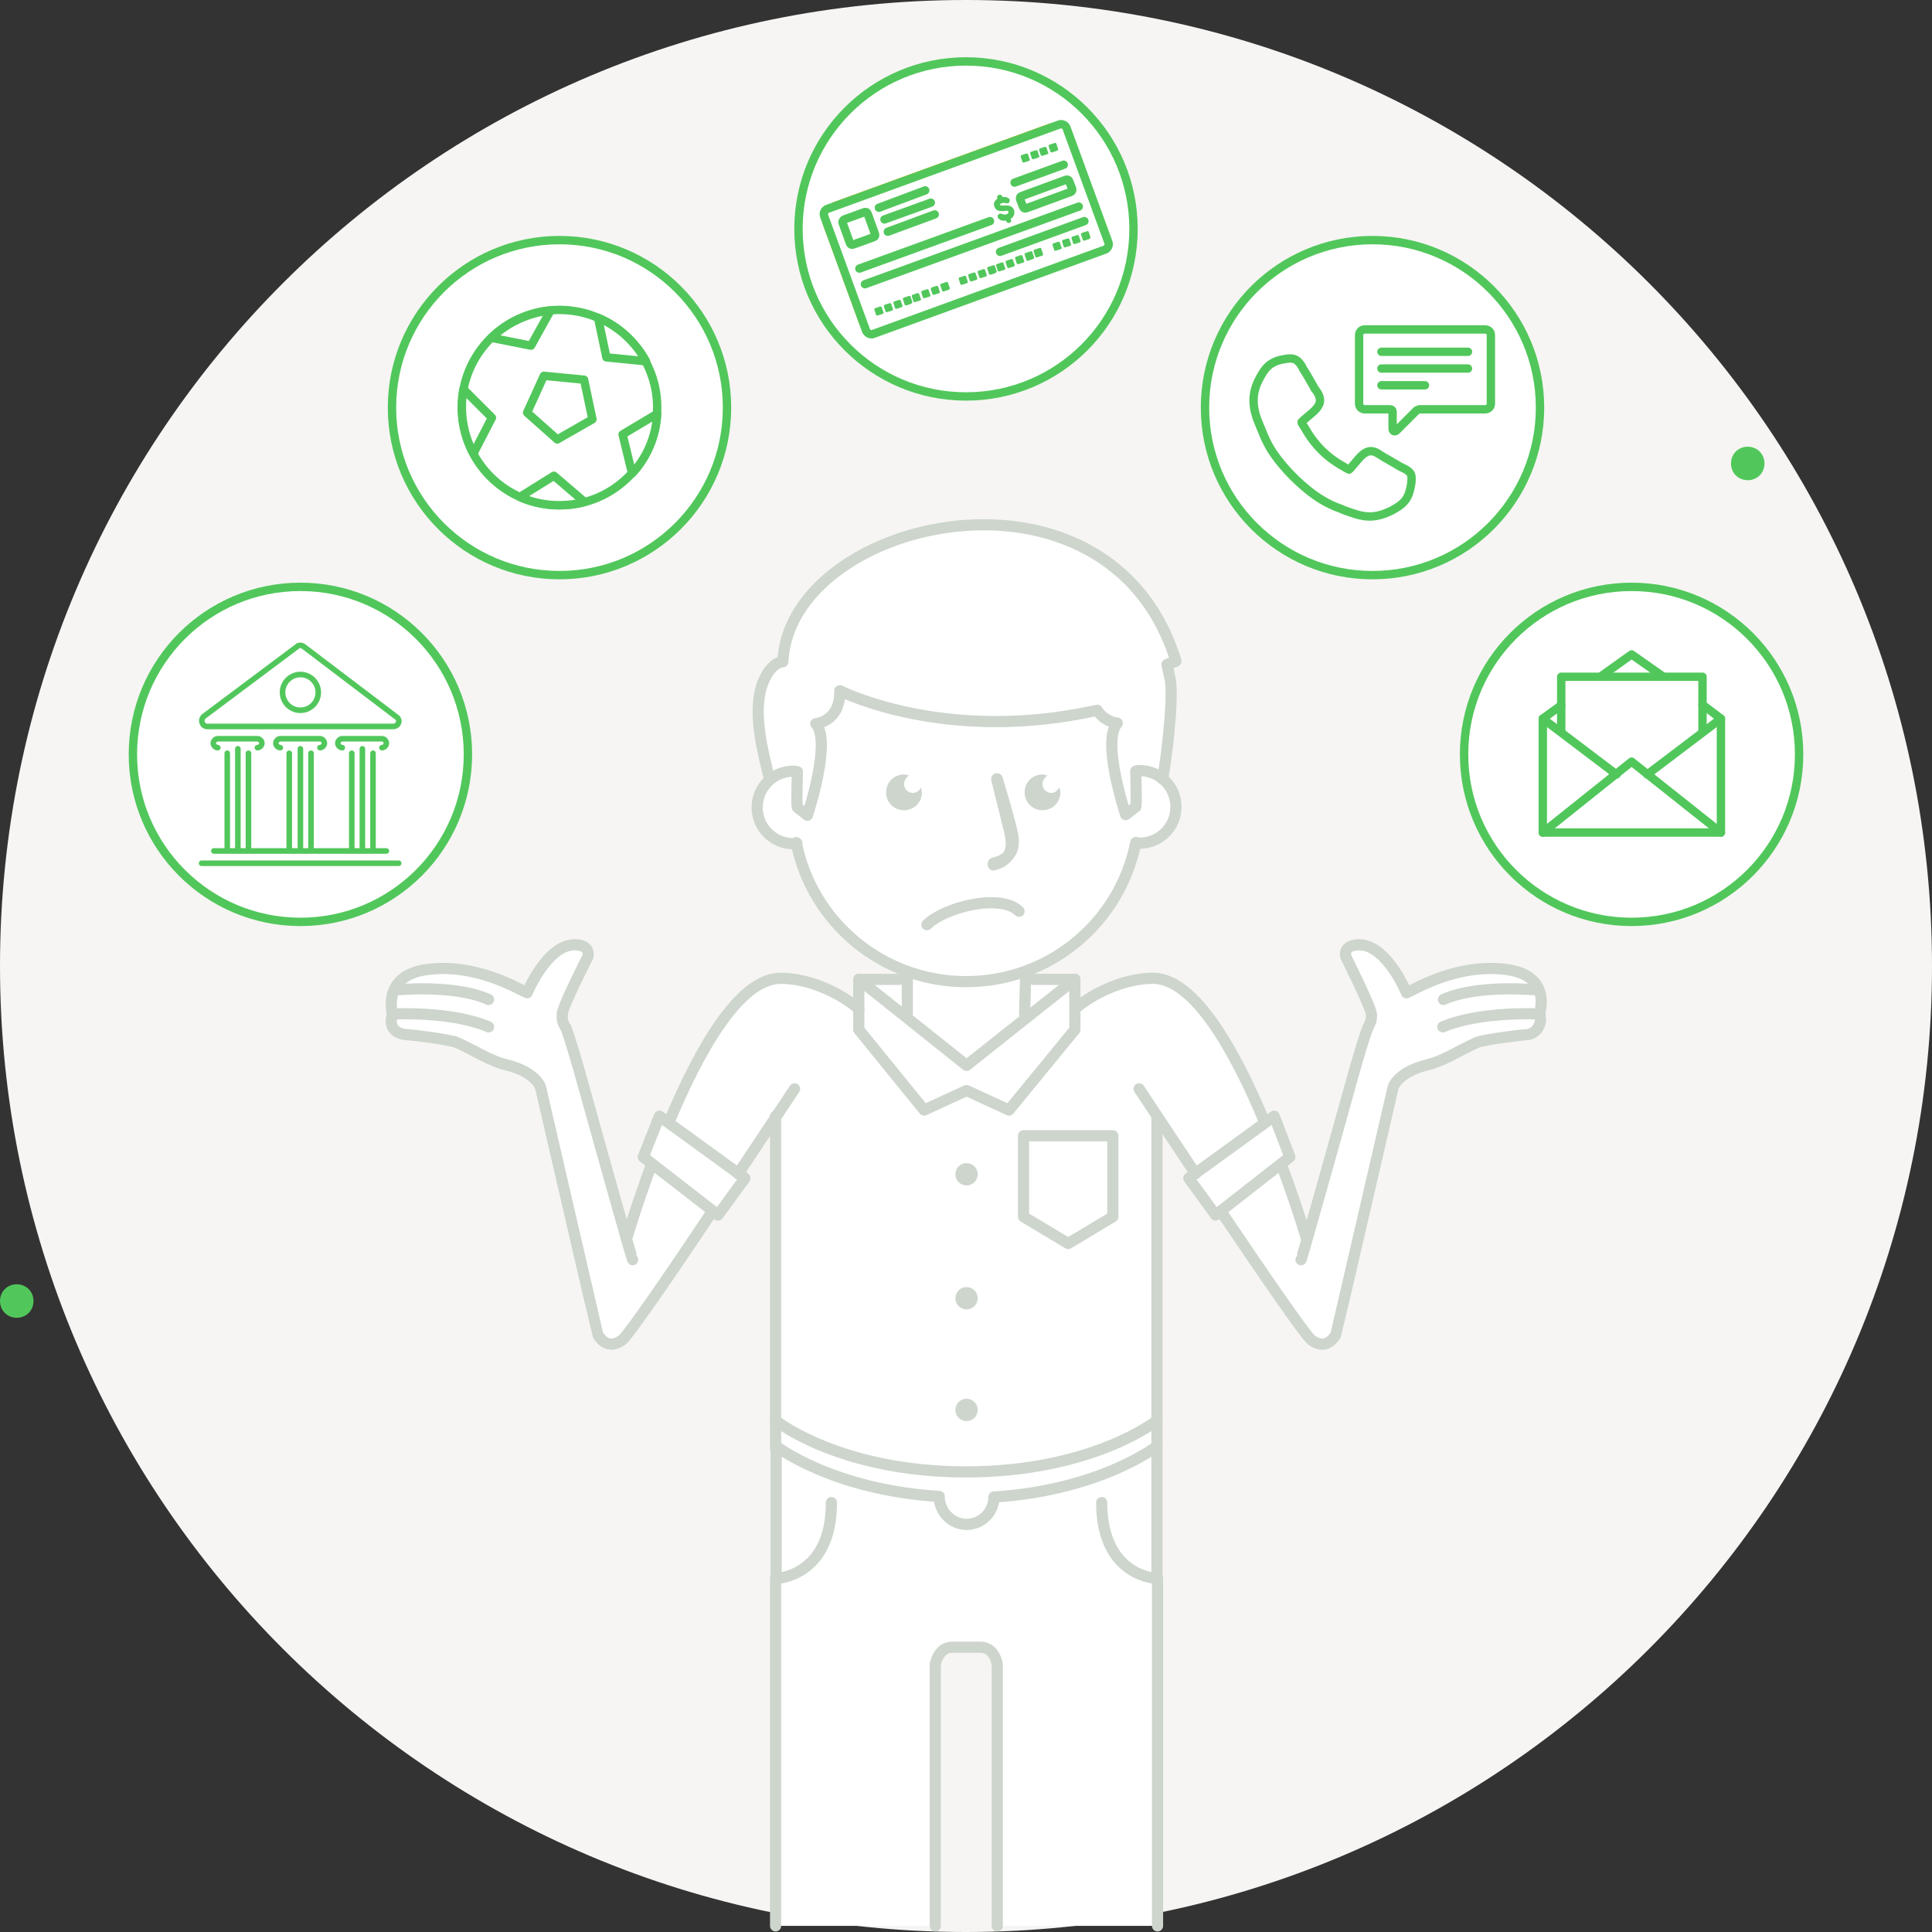<?xml version="1.0" encoding="utf-8"?>
<!-- Generator: Adobe Illustrator 21.0.0, SVG Export Plug-In . SVG Version: 6.00 Build 0)  -->
<svg version="1.1" id="Camada_1" xmlns="http://www.w3.org/2000/svg" xmlns:xlink="http://www.w3.org/1999/xlink" x="0px" y="0px"
	 viewBox="0 0 346 346" style="enable-background:new 0 0 346 346;" xml:space="preserve">
<rect x="0" y="0" width="346" height="346" fill="#333333" stroke="none"/>
<style type="text/css">
	.st0{fill:#F6F5F3;}
	.st1{fill:#51C75B;}
	.st2{fill:#FFFFFF;stroke:#51C75B;stroke-width:1.5;stroke-linecap:round;stroke-linejoin:round;}
	.st3{fill:none;stroke:#F8AF0A;stroke-width:2;stroke-linecap:round;stroke-linejoin:round;}
	.st4{fill:#FFFFFF;}
	.st5{fill:none;stroke:#CDD5CD;stroke-width:2;stroke-linecap:round;stroke-linejoin:round;}
	.st6{fill:#CDD5CD;}
	.st7{fill:none;stroke:#51C75B;stroke-linecap:round;stroke-linejoin:round;}
	.st8{fill:none;stroke:#51C75B;stroke-width:1.5;stroke-linecap:round;stroke-linejoin:round;}
	.st9{fill:#FFFFFF;stroke:#F8AF0A;stroke-width:1.5;stroke-linecap:round;stroke-linejoin:round;}
</style>
<path id="bg" class="st0" d="M173,0L173,0c95.5,0,173,77.5,173,173l0,0c0,95.5-77.5,173-173,173l0,0C77.5,346,0,268.5,0,173l0,0
	C0,77.5,77.5,0,173,0z"/>
<g id="dots" transform="translate(0, 80)">
	<path id="Rectangle-10" class="st1" d="M313,0L313,0c1.7,0,3,1.3,3,3l0,0c0,1.7-1.3,3-3,3l0,0c-1.7,0-3-1.3-3-3l0,0
		C310,1.3,311.3,0,313,0z"/>
	<path id="Rectangle-10_1_" class="st1" d="M3,150L3,150c1.7,0,3,1.3,3,3l0,0c0,1.7-1.3,3-3,3l0,0c-1.7,0-3-1.3-3-3l0,0
		C0,151.3,1.3,150,3,150z"/>
</g>
<circle class="st2" cx="53.8" cy="135.1" r="30"/>
<circle class="st2" cx="173" cy="41" r="30"/>
<g>
	<path class="st4" d="M160.9,175.7h-7.3v5.3c-2.8-2.5-8.5-5.5-14-5.5c-7.5,0-14.8,13.3-20,25.8l-1.6-1.2l-2.9,7.3l1.6,1.2
		c-2.9,7.8-4.6,13.6-4.6,13.6c-0.2-0.2-8.7-31.1-8.7-31.1s-1.8-6.2-2.2-6.9c-0.4-0.7-0.7-1.1-0.6-2.4c0-1.3,4.6-10.3,4.6-10.3
		c0.4-2.3-2.5-2.1-2.5-2.1c-4.9,0.1-8.4,8.6-8.4,8.6c-2.3-1.1-9.3-5.2-17.7-4.2c-8.5,1-6.3,8.1-6.3,8.1c-0.7,1.9,0.8,3.5,2.6,3.6
		c0.4,0,7.3,0.8,8.8,1.4c3,1.3,5.9,3.3,8.9,4c5.3,1.3,6.1,4,6.1,4s10.2,44.2,10.3,44.4c0.7,1.1,2.1,2.5,4.3,0.9
		c1.1-0.8,8.9-12.2,16.4-23.3l0.9,0.7l4.8-6.6l-1.2-0.9c5.6-8.4,6.7-10.3,6.7-10.3v54.5V283l0.1,61.9h28.6l-0.1-46.5
		c0,0,0.4-3.1,3-3.1c2.5,0,2.6,0,5.1,0c2.5,0,3,3.1,3,3.1l0.1,46.5h28.6l-0.1-61.9v-28.4v-54.5c0,0,1.3,2,6.9,10.3l-1.2,0.9l4.8,6.6
		l0.9-0.8c7.5,11.1,15.2,22.5,16.4,23.3c2.2,1.6,3.6,0.2,4.3-0.9c0.2-0.3,10.3-44.4,10.3-44.4s0.9-2.7,6.1-4c3-0.7,6-2.8,8.9-4
		c1.5-0.6,8.4-1.4,8.8-1.4c0.6-0.1,3.1-0.9,2.4-2.9c0,0,2.4-7.9-6.1-8.9c-8.5-1-15.5,3.1-17.7,4.2c0,0-3.6-8.5-8.4-8.6
		c0,0-2.9-0.2-2.5,2.1c0,0,4.5,9,4.6,10.3c0.1,1.3-0.3,1.7-0.6,2.4c-0.3,0.7-2.2,6.9-2.2,6.9s-8.6,30.8-8.7,31c0,0-1.6-5.7-4.6-13.6
		l1.6-1.2l-2.9-7.3l-1.6,1.2c-5.2-12.5-12.6-25.8-20-25.8c-5.5,0-11.2,3-14,5.5v-5.3h-7.5"/>
	<path class="st5" d="M178.6,344.9v-46.8c0,0-0.4-3.1-3-3.1c-2.5,0-2.6,0-5.1,0c-2.5,0-3,3.1-3,3.1v46.8"/>
	<path class="st5" d="M153.8,180.7c-2.8-2.5-8.5-5.5-14-5.5c-7.5,0-14.8,13.3-20,25.8"/>
	<path class="st5" d="M112.2,221.9c0,0,1.6-5.5,4.5-13.4"/>
	<path class="st5" d="M207.2,199.9v54.5c0,0-11.5,9.2-34.2,9.2c-22.7,0-34.1-9.2-34.1-9.2v-54.5"/>
	<path class="st5" d="M207.2,282.7v-23.7c0,0-10.1,7.9-29.2,9.1c0,2.7-2.2,4.9-4.9,4.9c-2.7,0-4.9-2.3-4.9-5
		c-19.2-1.2-29.2-9-29.2-9v23.7"/>
	<path class="st5" d="M197.3,269.1c0,13.4,10,13.6,10,13.6v62.2"/>
	<path class="st5" d="M148.9,269.1c0,13.4-10,13.6-10,13.6v62.2"/>
	<polygon class="st5" points="173.1,195.3 180.7,198.8 192.5,184.4 192.5,175.4 173.1,190.8 153.8,175.4 153.8,184.4 165.5,198.8 	
		"/>
	<polygon class="st5" points="183.3,217.9 191.3,222.7 199.3,217.9 199.3,203.4 183.3,203.4 	"/>
	<path class="st5" d="M132.2,210.2c5.6-8.4,10.1-15.2,10.1-15.2"/>
	<path class="st5" d="M113.3,225.6c-0.2-0.2-9.8-34.7-9.8-34.7s-1.8-6.2-2.2-6.9c-0.4-0.7-0.7-1.1-0.6-2.4c0-1.3,4.6-10.3,4.6-10.3
		c0.4-2.3-2.5-2.1-2.5-2.1c-4.9,0.1-8.4,8.6-8.4,8.6c-2.3-1.1-9.3-5.2-17.7-4.2c-8.5,1-6.4,8.1-6.4,8.1c-0.7,1.9,0.2,3.5,2.7,3.6
		c0.4,0,7.3,0.8,8.8,1.4c3,1.3,5.9,3.3,8.9,4c5.3,1.3,6.1,4,6.1,4s10.2,44.2,10.3,44.4c0.7,1.1,2.1,2.5,4.3,0.9
		c1.1-0.8,8.8-12,16.2-23.1"/>
	<polygon class="st5" points="115.2,207.2 128.6,217.6 133.4,211 118.1,199.9 	"/>
	<path class="st5" d="M192.5,180.7c2.8-2.5,8.5-5.5,14-5.5c7.5,0,14.8,13.3,20,25.8"/>
	<path class="st5" d="M234,221.9c0,0-1.6-5.5-4.5-13.3"/>
	<path class="st5" d="M214.1,210.2C208.5,201.8,204,195,204,195"/>
	<path class="st5" d="M233,225.6c0.2-0.2,9.8-34.7,9.8-34.7s1.8-6.2,2.2-6.9c0.3-0.7,0.7-1.1,0.6-2.4c-0.1-1.3-4.6-10.3-4.6-10.3
		c-0.4-2.3,2.5-2.1,2.5-2.1c4.9,0.1,8.4,8.6,8.4,8.6c2.3-1.1,9.3-5.2,17.7-4.2c8.5,1,6.1,7.9,6.1,7.9c0.7,1.9-0.7,3.8-2.4,3.8
		c-0.4,0-7.3,0.8-8.8,1.4c-3,1.3-5.9,3.3-8.9,4c-5.3,1.3-6.1,4-6.1,4s-10.2,44.2-10.3,44.4c-0.7,1.1-2.1,2.5-4.3,0.9
		c-1.1-0.8-8.7-11.9-16.2-23"/>
	<polygon class="st5" points="231,207.2 217.7,217.6 212.9,211 228.2,199.9 	"/>
	<line class="st5" x1="207.2" y1="259.1" x2="207.2" y2="254.3"/>
	<line class="st5" x1="138.9" y1="259.4" x2="138.9" y2="254.3"/>
	<line class="st5" x1="185.1" y1="175.4" x2="192.5" y2="175.4"/>
	<line class="st5" x1="161.1" y1="175.4" x2="153.8" y2="175.4"/>
	<path class="st5" d="M275.8,181.6c0,0-10.6-0.6-17.4,2.3"/>
	<path class="st5" d="M275.4,177.3c0,0-10.7-1.1-16.9,1.7"/>
	<path class="st5" d="M70.3,181.6c0,0,10.4-0.6,17.2,2.3"/>
	<path class="st5" d="M70.7,177.3c0,0,10.6-1.1,16.8,1.7"/>
	<circle class="st6" cx="173.1" cy="210.3" r="2"/>
	<circle class="st6" cx="173.1" cy="232.5" r="2"/>
	<circle class="st6" cx="173.1" cy="252.5" r="2"/>
	<path class="st4" d="M183.5,176.4V174l0,0c10.1-3.7,17.7-12.4,19.8-23.1c0.2,0,0.4,0.1,0.6,0.1c3.6,0,6.5-2.9,6.5-6.5
		c0-2-0.9-3.8-2.3-5l0,0c0.5-2.3,2-13.7,1.4-17.7c-0.2-0.9-0.4-1.8-0.6-2.8c0.5-0.2,1.1-0.4,1.6-0.6c-16.7-42.1-69.5-21.8-70.4,0.1
		c-1.7-0.5-3.8,4.4-3.8,4.4c-1.7,5.4,0.9,13.7,1.5,16.6c-1.4,1.2-2.3,3-2.3,5c0,3.6,2.9,6.5,6.5,6.5c0.2,0,0.4,0,0.6-0.1
		c2.1,10.7,9.7,19.4,19.7,23l0.1,0v2.4"/>
	<path class="st5" d="M208.2,139.5c0.5-2.3,2-13.7,1.4-17.7c-0.2-0.9-0.4-1.8-0.6-2.8l0,0c0.5-0.2,1.1-0.4,1.6-0.6
		c-11.9-38.8-69.2-25.7-70.4,0.1c-2.6,0.3-3.8,4.4-3.8,4.4c-1.7,5.4,0.6,13,1.2,15.8"/>
	<path class="st5" d="M203.5,150.9c0.2,0,0.4,0.1,0.6,0.1c3.6,0,6.5-2.9,6.5-6.5c0-3.6-2.9-6.5-6.5-6.5c-0.3,0-0.5,0-0.7,0.1
		c0,1.2,0.2,5.7,0,6.4l-1.8,1.4c0,0-4.4-13.2-1.5-16.4c0,0-2.3-0.2-3.6-2.3l0,0c-27.3,6.1-46.1-3.5-46.1-3.5
		c0.1,5.6-4.3,5.9-4.3,5.9c2.9,3.2-1.5,16.4-1.5,16.4l-1.8-1.4c-0.2-0.7,0-5.2,0-6.4c-0.3,0-0.5-0.1-0.7-0.1c-3.6,0-6.5,2.9-6.5,6.5
		c0,3.6,2.9,6.5,6.5,6.5c0.2,0,0.4,0,0.6-0.1"/>
	<path class="st5" d="M142.6,150.9c2.8,14.2,15.4,24.9,30.4,24.9c15.1,0,27.6-10.7,30.4-24.9"/>
	<path class="st5" d="M177.9,154.6c4.9-1.2,3.5-4.9,3-7c-0.5-2.1-2.3-8.1-2.3-8.1"/>
	<path class="st5" d="M166,165.6c3.1-3.1,13.2-5.7,16.5-2.4"/>
	<line class="st5" x1="162.5" y1="174" x2="162.5" y2="181.5"/>
	<line class="st5" x1="183.5" y1="181.5" x2="183.7" y2="174"/>
	<path class="st6" d="M188.3,142c-0.9,0-1.6-0.7-1.6-1.6c0-0.6,0.4-1.2,0.9-1.5c-0.3-0.1-0.6-0.2-0.9-0.2c-1.8,0-3.2,1.4-3.2,3.2
		s1.4,3.2,3.2,3.2c1.8,0,3.2-1.4,3.2-3.2c0-0.3-0.1-0.6-0.2-0.9C189.4,141.6,188.9,142,188.3,142z"/>
	<path class="st6" d="M163.5,142c-0.9,0-1.6-0.7-1.6-1.6c0-0.6,0.4-1.2,0.9-1.5c-0.3-0.1-0.6-0.2-0.9-0.2c-1.8,0-3.2,1.4-3.2,3.2
		s1.4,3.2,3.2,3.2c1.8,0,3.2-1.4,3.2-3.2c0-0.3-0.1-0.6-0.2-0.9C164.7,141.6,164.1,142,163.5,142z"/>
</g>
<circle class="st2" cx="292.2" cy="135.1" r="30"/>
<circle class="st2" cx="245.8" cy="73" r="30"/>
<circle class="st2" cx="100.2" cy="73" r="30"/>
<g>
	<circle class="st2" cx="100.2" cy="73" r="17.5"/>
	<polygon class="st2" points="97.4,67.3 94.4,73.9 99.8,78.7 106.1,75.1 104.6,68 	"/>
	<path class="st2" d="M107.1,56.9L107.1,56.9l1.5,7.1l7.1,0.7C113.8,61.2,110.7,58.4,107.1,56.9z"/>
	<path class="st2" d="M117.7,74.1L117.7,74.1l-6.2,3.7l1.7,7C115.9,81.9,117.5,78.1,117.7,74.1z"/>
	<path class="st2" d="M104.7,89.9L104.7,89.9l-5.5-4.7L93.1,89C96.7,90.6,100.8,90.9,104.7,89.9z"/>
	<path class="st2" d="M84.8,81.2L84.8,81.2l3.3-6.4l-5.1-5.1C82.3,73.6,82.9,77.7,84.8,81.2z"/>
	<path class="st2" d="M88,60.5L88,60.5l7.1,1.4l3.5-6.3C94.7,56,90.9,57.7,88,60.5z"/>
</g>
<g>
	<path class="st7" d="M70.4,130.1H37.1c-0.9,0-1.3-1.2-0.6-1.8l16.7-12.5c0.3-0.3,0.8-0.3,1.2,0L71,128.4
		C71.8,128.9,71.4,130.1,70.4,130.1z"/>
	<line class="st7" x1="38.3" y1="152.4" x2="69.2" y2="152.4"/>
	<line class="st7" x1="36.1" y1="154.6" x2="71.4" y2="154.6"/>
	<g>
		<line class="st7" x1="51.8" y1="152.2" x2="51.8" y2="134.9"/>
		<line class="st7" x1="55.7" y1="134.9" x2="55.7" y2="152.2"/>
		<line class="st7" x1="53.8" y1="134.1" x2="53.8" y2="152.2"/>
		<path class="st7" d="M57.3,133.9c0.4,0,0.8-0.4,0.8-0.8c0-0.4-0.4-0.8-0.8-0.8h-7.1c-0.4,0-0.8,0.4-0.8,0.8c0,0.4,0.4,0.8,0.8,0.8
			"/>
	</g>
	<g>
		<line class="st7" x1="40.7" y1="152.2" x2="40.7" y2="134.9"/>
		<line class="st7" x1="44.5" y1="134.9" x2="44.5" y2="152.2"/>
		<line class="st7" x1="42.6" y1="134.1" x2="42.6" y2="152.2"/>
		<path class="st7" d="M46.1,133.9c0.4,0,0.8-0.4,0.8-0.8c0-0.4-0.4-0.8-0.8-0.8h-7.1c-0.4,0-0.8,0.4-0.8,0.8c0,0.4,0.4,0.8,0.8,0.8
			"/>
	</g>
	<g>
		<line class="st7" x1="63" y1="152.2" x2="63" y2="134.9"/>
		<line class="st7" x1="66.8" y1="134.9" x2="66.8" y2="152.2"/>
		<line class="st7" x1="64.9" y1="134.1" x2="64.9" y2="152.2"/>
		<path class="st7" d="M68.4,133.9c0.4,0,0.8-0.4,0.8-0.8c0-0.4-0.4-0.8-0.8-0.8h-7.1c-0.4,0-0.8,0.4-0.8,0.8c0,0.4,0.4,0.8,0.8,0.8
			"/>
	</g>
	<circle class="st7" cx="53.8" cy="124" r="3.2"/>
</g>
<g>
	<polyline class="st2" points="286.6,121.2 292.2,117.2 297.9,121.2 	"/>
	<polyline class="st2" points="304.9,126.2 308.2,128.7 308.2,149.1 276.3,149.1 276.3,128.7 279.6,126.3 	"/>
	<line class="st2" x1="295" y1="138.7" x2="308.2" y2="128.7"/>
	<line class="st2" x1="276.3" y1="128.7" x2="289.5" y2="138.7"/>
	<polyline class="st8" points="308.2,149.1 292.2,136.4 276.3,149.1 	"/>
	<polyline class="st8" points="279.6,131.1 279.6,121.2 304.9,121.2 304.9,131.1 	"/>
</g>
<g>
	<path class="st2" d="M250.8,83.6l-1-0.6c-0.7-0.4-1.4-0.8-2.1-1.2c-0.1-0.1-0.2-0.1-0.3-0.2c-0.5-0.3-1.1-0.8-1.9-0.8
		c-1.1,0-2,1.1-2.9,2.2c-0.3,0.3-0.7,0.9-1,1.1c-0.2-0.1-0.4-0.2-0.6-0.3l-0.3-0.2c-3.1-1.7-5.3-3.9-7.1-7.1l-0.2-0.3
		c-0.1-0.2-0.3-0.4-0.3-0.6c0.2-0.3,0.8-0.7,1.1-1c1.1-0.9,2.2-1.8,2.2-2.9c0-0.8-0.5-1.5-0.8-1.9c-0.1-0.1-0.2-0.2-0.2-0.3
		c-0.4-0.7-0.8-1.4-1.2-2.1l-0.6-1l-0.1-0.1c-0.4-0.9-0.9-1.6-1.5-1.9c-0.4-0.2-0.7-0.2-0.9-0.2c-0.8,0-2.3,0.3-3,0.7
		c-1.3,0.6-2,1.9-2.5,2.8c-0.7,1.3-1.1,2.6-1.1,4c0,1.7,0.5,3.1,1.1,4.5l0.3,0.7c0.5,1.3,1,2.4,1.6,3.4c2,3.3,5.9,7.2,9.2,9.2
		c1,0.6,2.2,1.2,3.4,1.6l0.7,0.3c1.4,0.5,2.9,1.1,4.5,1.1c1.3,0,2.6-0.4,4-1.1c0.9-0.5,2.2-1.2,2.8-2.5c0.4-0.8,0.7-2.2,0.7-3.1
		c0-0.2,0-0.5-0.1-0.8C252.5,84.4,251.7,84,250.8,83.6z"/>
	<path class="st2" d="M244.4,59H266c0.5,0,1,0.4,1,1v12.3c0,0.5-0.4,1-1,1h-11.7c-0.2,0-0.4,0.1-0.6,0.2l-3.6,3.6
		c-0.3,0.3-0.7,0.1-0.7-0.3v-3.1c0-0.2-0.2-0.4-0.4-0.4h-4.6c-0.5,0-1-0.4-1-1V60C243.4,59.4,243.9,59,244.4,59z"/>
	<g>
		<line class="st2" x1="247.4" y1="63" x2="262.9" y2="63"/>
		<line class="st2" x1="247.4" y1="66" x2="262.9" y2="66"/>
		<line class="st2" x1="247.4" y1="69" x2="255.2" y2="69"/>
	</g>
</g>
<g>
	<path id="path-6_12_" class="st9" d="M149.8,36.8l38.2-13.9c1.4-0.5,3,0.2,3.5,1.6l6.3,17.2c0.5,1.4-0.2,3-1.6,3.5l-38.2,13.9
		c-1.4,0.5-3-0.2-3.5-1.6l-6.3-17.2C147.6,38.9,148.4,37.3,149.8,36.8z"/>
</g>
<path class="st2" d="M148.2,37.4l41.5-15.1c0.5-0.2,1.1,0.1,1.3,0.6l7.5,20.5c0.2,0.5-0.1,1.1-0.6,1.3l-41.5,15.1
	c-0.5,0.2-1.1-0.1-1.3-0.6l-7.5-20.5C147.4,38.1,147.7,37.6,148.2,37.4z"/>
<path id="Rectangle-8_9_" class="st2" d="M151.2,39.3l3.6-1.3c0.3-0.1,0.5,0,0.6,0.3l1.3,3.6c0.1,0.3,0,0.5-0.3,0.6l-3.6,1.3
	c-0.3,0.1-0.5,0-0.6-0.3l-1.3-3.6C150.8,39.7,151,39.4,151.2,39.3z"/>
<path class="st2" d="M191.7,34.4l-7.9,2.9c-0.3,0.1-0.5,0-0.6-0.3l-0.5-1.3c-0.1-0.3,0-0.5,0.3-0.6l7.9-2.9c0.3-0.1,0.5,0,0.6,0.3
	l0.5,1.3C192.1,34,192,34.3,191.7,34.4z"/>
<line class="st2" x1="153.9" y1="48.1" x2="177.3" y2="39.6"/>
<line class="st2" x1="157.4" y1="37.2" x2="165.7" y2="34.1"/>
<line class="st2" x1="158.4" y1="39.3" x2="166.7" y2="36.3"/>
<line class="st2" x1="159" y1="41.5" x2="167.4" y2="38.4"/>
<line class="st2" x1="154.9" y1="50.9" x2="193.2" y2="37"/>
<line class="st2" x1="179.1" y1="45.1" x2="194.2" y2="39.6"/>
<g>
	<path class="st1" d="M184.3,28.8l-0.9,0.3c-0.1,0-0.3,0-0.3-0.1l-0.3-0.9c0-0.1,0-0.3,0.1-0.3l0.9-0.3c0.1,0,0.3,0,0.3,0.1l0.3,0.9
		C184.5,28.6,184.4,28.8,184.3,28.8z"/>
	<path class="st1" d="M186,28.2l-0.9,0.3c-0.1,0-0.3,0-0.3-0.1l-0.3-0.9c0-0.1,0-0.3,0.1-0.3l0.9-0.3c0.1,0,0.3,0,0.3,0.1l0.3,0.9
		C186.2,28,186.1,28.2,186,28.2z"/>
	<path class="st1" d="M187.6,27.6l-0.9,0.3c-0.1,0-0.3,0-0.3-0.1l-0.3-0.9c0-0.1,0-0.3,0.1-0.3l0.9-0.3c0.1,0,0.3,0,0.3,0.1l0.3,0.9
		C187.8,27.4,187.8,27.6,187.6,27.6z"/>
	<path class="st1" d="M189.3,27l-0.9,0.3c-0.1,0-0.3,0-0.3-0.2l-0.3-0.9c0-0.1,0-0.3,0.2-0.3l0.9-0.3c0.1,0,0.3,0,0.3,0.2l0.3,0.9
		C189.5,26.8,189.5,26.9,189.3,27z"/>
</g>
<g>
	<path class="st1" d="M158.1,56.2l-0.9,0.3c-0.1,0-0.3,0-0.3-0.1l-0.3-0.9c0-0.1,0-0.3,0.1-0.3l0.9-0.3c0.1,0,0.3,0,0.3,0.1l0.3,0.9
		C158.3,56,158.2,56.2,158.1,56.2z"/>
	<path class="st1" d="M159.8,55.6l-0.9,0.3c-0.1,0-0.3,0-0.3-0.1l-0.3-0.9c0-0.1,0-0.3,0.1-0.3l0.9-0.3c0.1,0,0.3,0,0.3,0.1l0.3,0.9
		C160,55.4,159.9,55.6,159.8,55.6z"/>
	<path class="st1" d="M161.5,55l-0.9,0.3c-0.1,0-0.3,0-0.3-0.1l-0.3-0.9c0-0.1,0-0.3,0.1-0.3l0.9-0.3c0.1,0,0.3,0,0.3,0.1l0.3,0.9
		C161.7,54.8,161.6,54.9,161.5,55z"/>
	<path class="st1" d="M163.2,54.4l-0.9,0.3c-0.1,0-0.3,0-0.3-0.2l-0.3-0.9c0-0.1,0-0.3,0.2-0.3l0.9-0.3c0.1,0,0.3,0,0.3,0.2l0.3,0.9
		C163.4,54.2,163.3,54.3,163.2,54.4z"/>
</g>
<g>
	<path class="st1" d="M164.8,53.8l-0.9,0.3c-0.1,0-0.3,0-0.3-0.1l-0.3-0.9c0-0.1,0-0.3,0.1-0.3l0.9-0.3c0.1,0,0.3,0,0.3,0.1l0.3,0.9
		C165,53.6,165,53.7,164.8,53.8z"/>
	<path class="st1" d="M166.5,53.1l-0.9,0.3c-0.1,0-0.3,0-0.3-0.1l-0.3-0.9c0-0.1,0-0.3,0.1-0.3l0.9-0.3c0.1,0,0.3,0,0.3,0.1l0.3,0.9
		C166.7,53,166.6,53.1,166.5,53.1z"/>
	<path class="st1" d="M168.2,52.5l-0.9,0.3c-0.1,0-0.3,0-0.3-0.1l-0.3-0.9c0-0.1,0-0.3,0.1-0.3l0.9-0.3c0.1,0,0.3,0,0.3,0.1l0.3,0.9
		C168.4,52.3,168.3,52.5,168.2,52.5z"/>
	<path class="st1" d="M169.9,51.9l-0.9,0.3c-0.1,0-0.3,0-0.3-0.2l-0.3-0.9c0-0.1,0-0.3,0.2-0.3l0.9-0.3c0.1,0,0.3,0,0.3,0.2l0.3,0.9
		C170.1,51.7,170,51.9,169.9,51.9z"/>
</g>
<line class="st2" x1="181.7" y1="32.7" x2="190.5" y2="29.5"/>
<g>
	<path class="st1" d="M173.2,50.7l-0.9,0.3c-0.1,0-0.3,0-0.3-0.1l-0.3-0.9c0-0.1,0-0.3,0.1-0.3l0.9-0.3c0.1,0,0.3,0,0.3,0.1l0.3,0.9
		C173.4,50.5,173.3,50.7,173.2,50.7z"/>
	<path class="st1" d="M174.9,50.1l-0.9,0.3c-0.1,0-0.3,0-0.3-0.1l-0.3-0.9c0-0.1,0-0.3,0.1-0.3l0.9-0.3c0.1,0,0.3,0,0.3,0.1l0.3,0.9
		C175.1,49.9,175,50.1,174.9,50.1z"/>
	<path class="st1" d="M176.6,49.5l-0.9,0.3c-0.1,0-0.3,0-0.3-0.1l-0.3-0.9c0-0.1,0-0.3,0.1-0.3l0.9-0.3c0.1,0,0.3,0,0.3,0.1l0.3,0.9
		C176.8,49.3,176.7,49.4,176.6,49.5z"/>
	<path class="st1" d="M178.3,48.9l-0.9,0.3c-0.1,0-0.3,0-0.3-0.2l-0.3-0.9c0-0.1,0-0.3,0.2-0.3l0.9-0.3c0.1,0,0.3,0,0.3,0.2l0.3,0.9
		C178.5,48.7,178.4,48.8,178.3,48.9z"/>
</g>
<g>
	<path class="st1" d="M179.9,48.3l-0.9,0.3c-0.1,0-0.3,0-0.3-0.1l-0.3-0.9c0-0.1,0-0.3,0.1-0.3l0.9-0.3c0.1,0,0.3,0,0.3,0.1l0.3,0.9
		C180.1,48.1,180.1,48.2,179.9,48.3z"/>
	<path class="st1" d="M181.6,47.7l-0.9,0.3c-0.1,0-0.3,0-0.3-0.1l-0.3-0.9c0-0.1,0-0.3,0.1-0.3l0.9-0.3c0.1,0,0.3,0,0.3,0.1l0.3,0.9
		C181.8,47.5,181.8,47.6,181.6,47.7z"/>
	<path class="st1" d="M183.3,47l-0.9,0.3c-0.1,0-0.3,0-0.3-0.1l-0.3-0.9c0-0.1,0-0.3,0.1-0.3l0.9-0.3c0.1,0,0.3,0,0.3,0.1l0.3,0.9
		C183.5,46.8,183.4,47,183.3,47z"/>
	<path class="st1" d="M185,46.4l-0.9,0.3c-0.1,0-0.3,0-0.3-0.2l-0.3-0.9c0-0.1,0-0.3,0.2-0.3l0.9-0.3c0.1,0,0.3,0,0.3,0.2l0.3,0.9
		C185.2,46.2,185.1,46.4,185,46.4z"/>
</g>
<path class="st1" d="M186.6,45.8l-0.9,0.3c-0.1,0-0.3,0-0.3-0.2l-0.3-0.9c0-0.1,0-0.3,0.2-0.3l0.9-0.3c0.1,0,0.3,0,0.3,0.2l0.3,0.9
	C186.8,45.6,186.8,45.8,186.6,45.8z"/>
<g>
	<path class="st1" d="M190,44.6l-0.9,0.3c-0.1,0-0.3,0-0.3-0.1l-0.3-0.9c0-0.1,0-0.3,0.1-0.3l0.9-0.3c0.1,0,0.3,0,0.3,0.1l0.3,0.9
		C190.2,44.4,190.2,44.5,190,44.6z"/>
	<path class="st1" d="M191.7,44l-0.9,0.3c-0.1,0-0.3,0-0.3-0.1l-0.3-0.9c0-0.1,0-0.3,0.1-0.3l0.9-0.3c0.1,0,0.3,0,0.3,0.1l0.3,0.9
		C191.9,43.8,191.8,43.9,191.7,44z"/>
	<path class="st1" d="M193.4,43.4l-0.9,0.3c-0.1,0-0.3,0-0.3-0.1l-0.3-0.9c0-0.1,0-0.3,0.1-0.3l0.9-0.3c0.1,0,0.3,0,0.3,0.1l0.3,0.9
		C193.6,43.2,193.5,43.3,193.4,43.4z"/>
	<path class="st1" d="M195.1,42.8l-0.9,0.3c-0.1,0-0.3,0-0.3-0.2l-0.3-0.9c0-0.1,0-0.3,0.2-0.3l0.9-0.3c0.1,0,0.3,0,0.3,0.2l0.3,0.9
		C195.3,42.6,195.2,42.7,195.1,42.8z"/>
</g>
<path class="st1" d="M180.8,39.9c-0.2,0.1-0.5,0-0.6-0.3l0-0.1c-0.5,0.1-1,0-1.3-0.3c-0.1-0.1-0.1-0.1-0.2-0.2
	c-0.1-0.3,0-0.6,0.3-0.7c0.2-0.1,0.3,0,0.4,0c0.3,0.1,0.6,0.2,0.8,0.1c0.5-0.2,0.4-0.4,0.4-0.5c-0.1-0.2-0.3-0.2-0.8-0.1
	c-0.6,0-1.4,0.1-1.7-0.8c-0.2-0.4-0.1-1,0.5-1.4l0-0.1c-0.1-0.2,0-0.5,0.3-0.6c0.2-0.1,0.5,0,0.6,0.3l0,0.1c0.4-0.1,0.8,0,1.1,0.2
	c0.1,0.1,0.2,0.1,0.2,0.2c0.1,0.3,0,0.6-0.3,0.7c-0.1,0-0.3,0-0.4,0c-0.2-0.1-0.4-0.1-0.7,0c-0.1,0-0.4,0.2-0.3,0.3
	c0,0.1,0.3,0.1,0.7,0.1c0.6,0,1.4-0.1,1.8,0.8c0.2,0.6,0,1.2-0.6,1.6l0,0.1C181.2,39.5,181.1,39.8,180.8,39.9z"/>
<path class="st5" d="M177.9,154.9c4.1-1,3.3-4.5,2.8-6.5c-0.5-1.9-2.2-8.9-2.2-8.9"/>
</svg>
